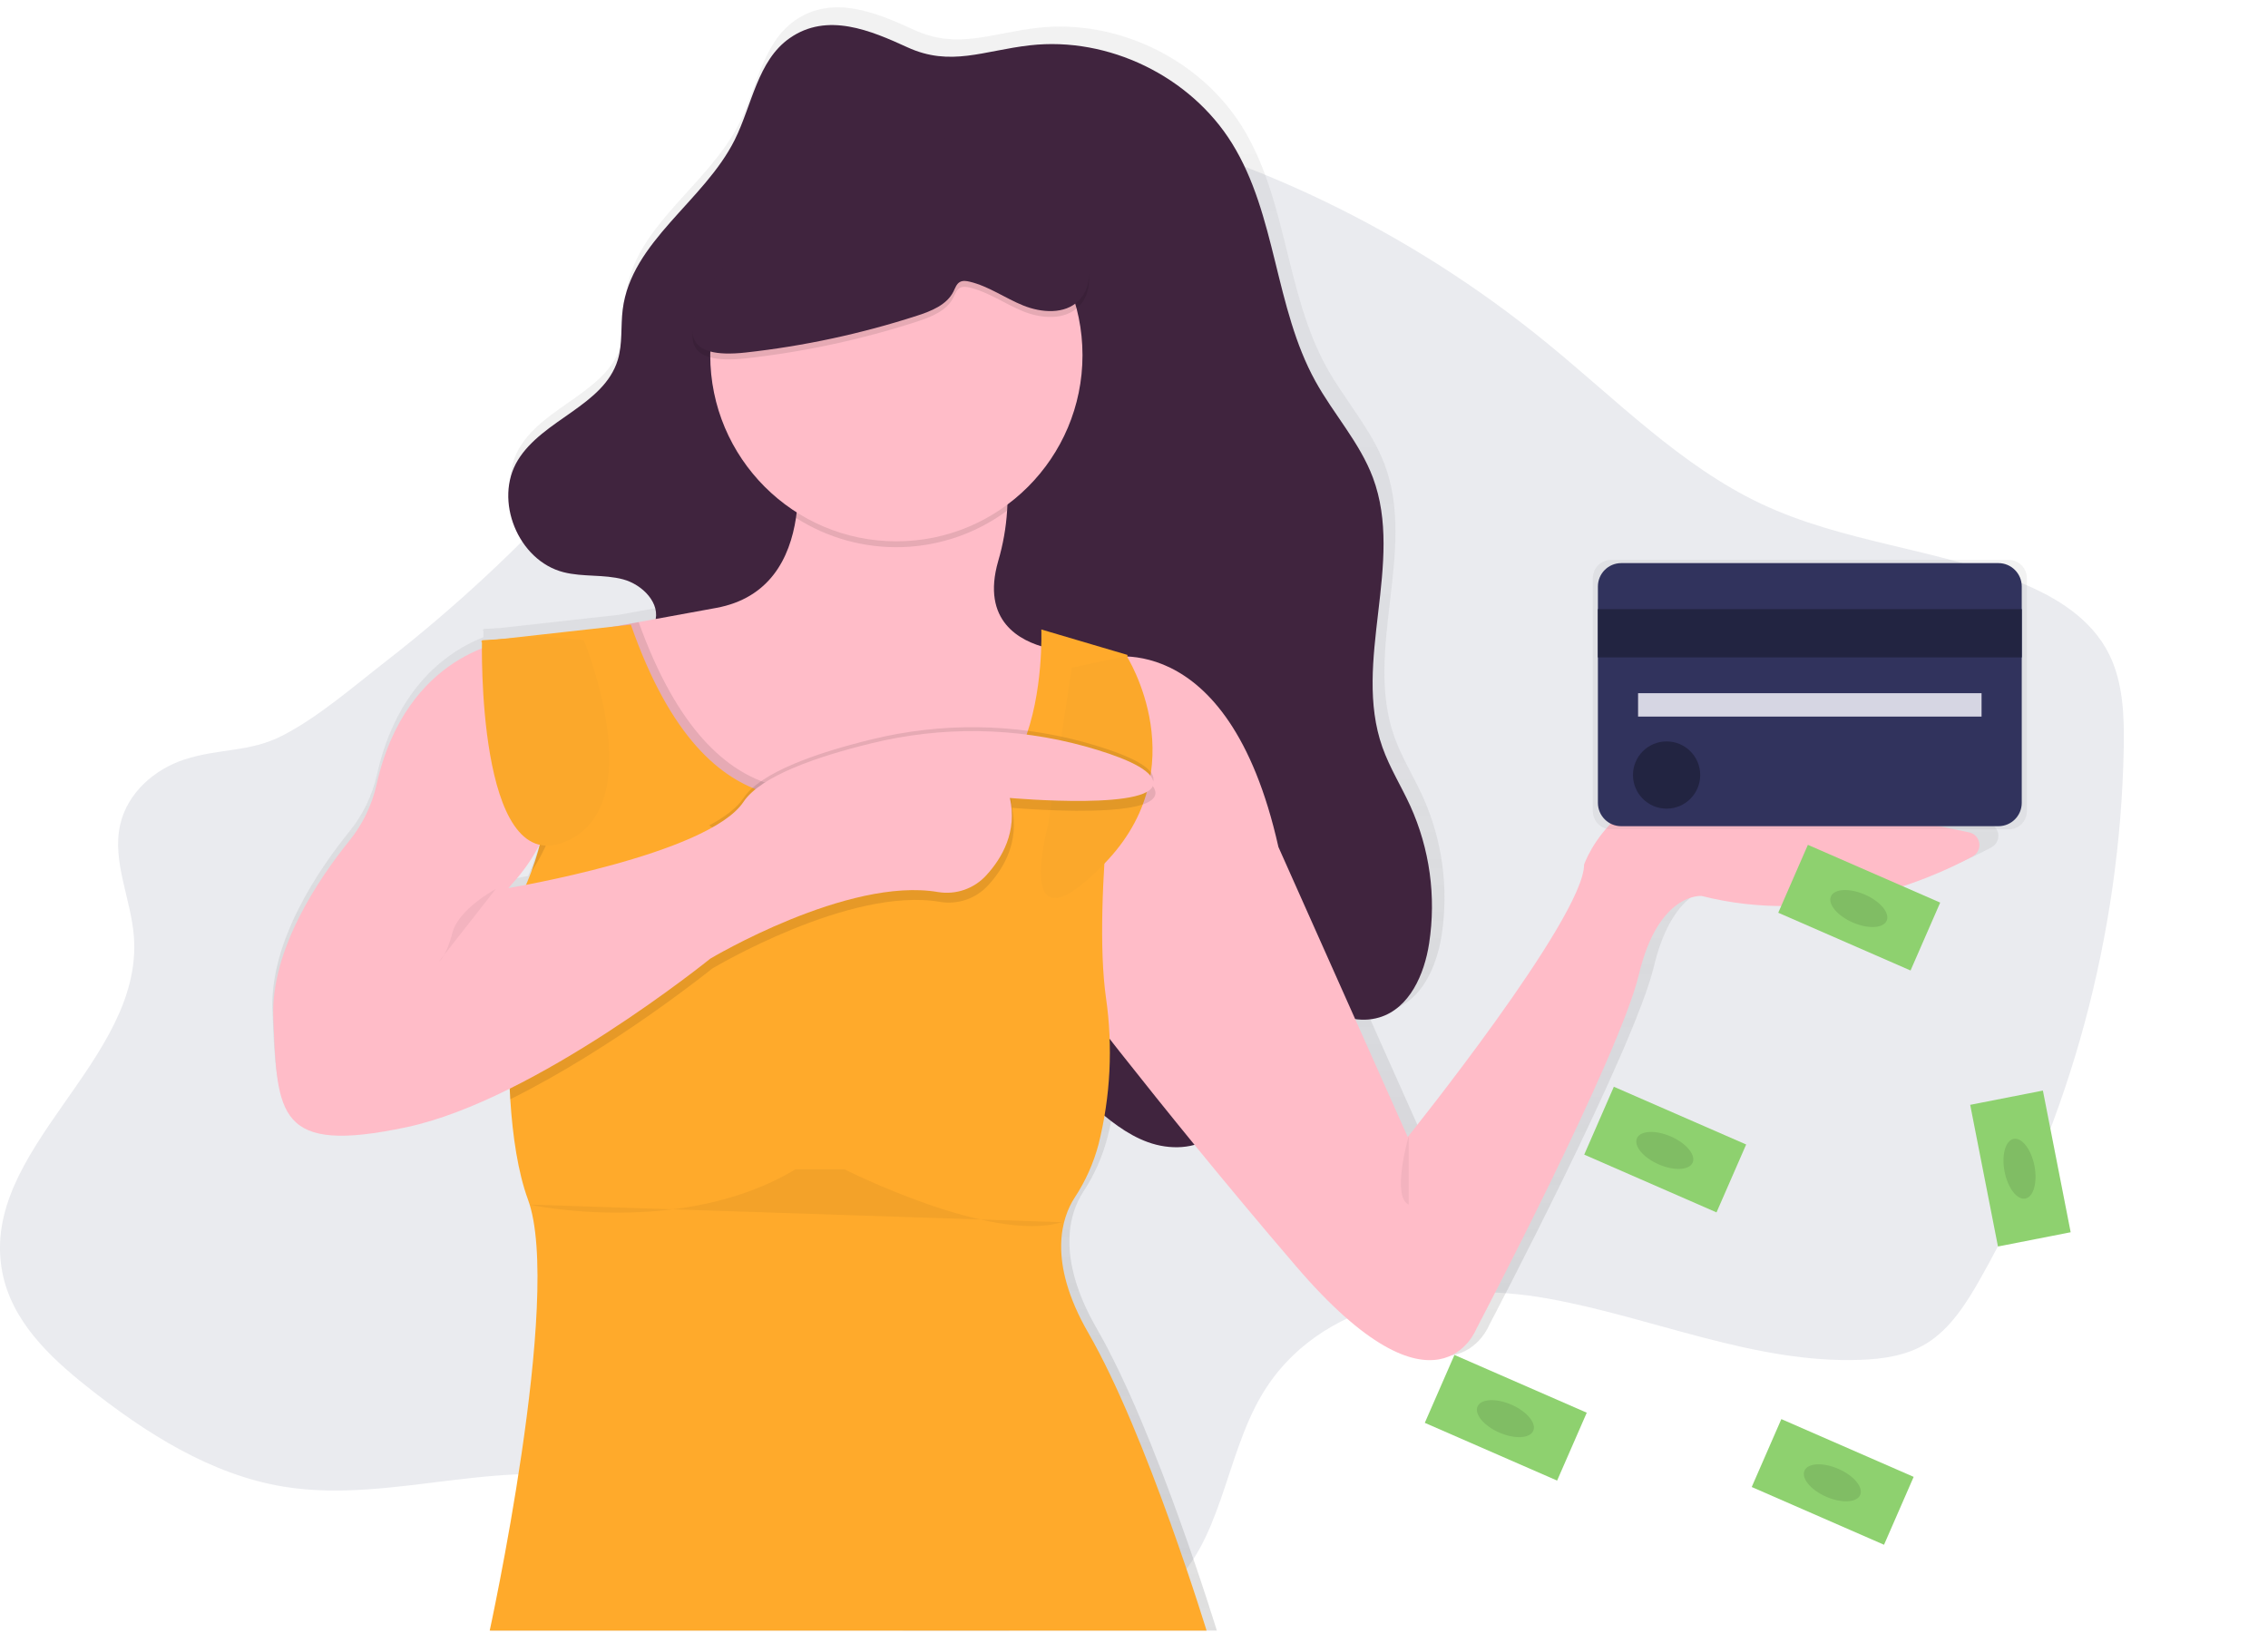 <svg width="127" height="92" viewBox="0 0 127 92" fill="none" xmlns="http://www.w3.org/2000/svg">
<g clip-path="url(#clip0)">
<path opacity="0.1" d="M10.327 42.528C8.682 43.065 7.146 44.366 6.731 46.171C6.26 48.245 7.344 50.34 7.499 52.466C8.005 59.445 -1.183 64.369 0.127 71.227C0.648 73.949 2.753 75.956 4.827 77.607C8.148 80.252 11.832 82.588 15.908 83.248C22.101 84.25 28.571 81.303 34.591 83.166C39.446 84.668 43.161 89.072 47.983 90.697C51.654 91.934 55.607 91.446 59.424 90.946C61.476 90.677 63.633 90.365 65.293 89.032C68.384 86.551 68.57 81.651 70.637 78.139C73.827 72.718 80.82 71.659 86.684 72.713C92.548 73.766 98.239 76.363 104.18 76.143C105.449 76.098 106.751 75.911 107.857 75.238C109.203 74.42 110.114 72.979 110.918 71.553C115.93 62.666 118.722 52.329 118.921 41.923C118.955 40.125 118.897 38.249 118.114 36.657C117.127 34.648 115.152 33.449 113.177 32.639C108.451 30.706 103.23 30.393 98.597 28.199C94.128 26.085 90.507 22.375 86.617 19.203C78.901 12.9 69.831 8.537 60.339 6.557C58.104 6.091 55.784 5.757 53.564 6.296C51.005 6.917 48.8 8.641 46.818 10.495C41.542 15.432 37.314 21.519 32.454 26.927C29.124 30.631 25.471 34.03 21.539 37.086C19.736 38.487 17.827 40.15 15.823 41.186C13.989 42.133 12.266 41.894 10.327 42.528Z" fill="#31335D"/>
<path d="M111.309 46.082C108.895 45.577 104.326 44.631 99.154 43.582C91.497 42.029 89.499 47.906 89.499 47.906C89.499 50.898 79.515 63.313 79.515 63.313L76.538 56.643C76.995 56.714 77.463 56.682 77.907 56.551C79.612 56.042 80.454 54.118 80.728 52.362C81.135 49.717 80.763 47.01 79.656 44.572C79.148 43.46 78.489 42.413 78.081 41.261C76.36 36.427 79.342 30.832 77.538 26.017C76.793 24.03 75.308 22.418 74.281 20.562C71.977 16.387 72.076 11.165 69.563 7.11C67.207 3.308 62.562 1.055 58.114 1.557C55.49 1.854 53.615 2.791 51.171 1.667C49.107 0.721 46.63 -0.336 44.505 1.154C42.692 2.424 42.384 4.927 41.395 6.905C39.657 10.379 35.534 12.647 35.049 16.501C34.929 17.451 35.049 18.437 34.771 19.354C33.979 21.946 30.53 22.712 29.116 25.026C27.733 27.291 29.131 30.715 31.705 31.367C32.802 31.646 33.982 31.477 35.078 31.772C36.106 32.047 37.104 33.008 36.926 34.011L34.646 34.426L28.086 35.155L27.072 35.218C27.072 35.218 27.072 35.236 27.072 35.268L27.017 35.274L27.07 35.318C27.07 35.396 27.07 35.518 27.07 35.678C25.224 36.401 22.232 38.331 21.102 43.393C20.843 44.548 20.32 45.628 19.574 46.547C17.892 48.621 15.101 52.67 15.257 56.557C15.476 62.1 15.476 64.317 22.803 62.765C24.653 62.373 26.667 61.57 28.643 60.589C28.758 62.9 29.057 65.165 29.683 66.866C31.68 72.298 27.463 91.476 27.463 91.476H68.192C68.192 91.476 64.751 80.169 61.422 74.404C59.065 70.321 59.936 67.851 60.645 66.757C61.259 65.828 61.718 64.804 62.004 63.727C62.125 63.254 62.242 62.718 62.343 62.123C63.092 62.736 63.892 63.287 64.797 63.616C65.635 63.92 66.589 64.004 67.437 63.769C69.173 65.891 71.111 68.218 73.186 70.636C81.176 79.947 83.396 74.183 83.396 74.183C83.396 74.183 91.497 58.775 92.612 54.118C93.726 49.462 96.163 49.684 96.163 49.684C102.842 51.372 108.762 48.921 111.513 47.447C111.647 47.376 111.755 47.265 111.823 47.13C111.891 46.995 111.916 46.842 111.894 46.692C111.871 46.543 111.803 46.404 111.698 46.294C111.593 46.185 111.457 46.111 111.309 46.082ZM28.901 48.868C29.459 48.233 29.938 47.533 30.328 46.783H30.349C30.146 47.558 29.886 48.316 29.569 49.052C28.947 49.172 28.571 49.234 28.571 49.234L28.901 48.868Z" fill="url(#paint0_linear)"/>
<path d="M44.214 2.14C42.422 3.397 42.117 5.87 41.142 7.832C39.424 11.27 35.348 13.516 34.869 17.33C34.75 18.27 34.869 19.245 34.594 20.151C33.812 22.718 30.401 23.476 28.999 25.765C27.631 28.006 29.013 31.395 31.558 32.041C32.645 32.318 33.809 32.151 34.893 32.441C35.977 32.732 37.027 33.794 36.668 34.855C36.401 35.645 35.461 36.095 35.29 36.911C35.141 37.613 35.619 38.283 36.082 38.829C36.67 39.52 37.298 40.2 38.084 40.654C40.248 41.9 42.947 41.152 45.442 41.069C48.46 40.98 51.419 41.92 53.831 43.736C54.522 44.26 55.171 44.864 55.599 45.618C56.993 48.073 55.675 51.155 55.971 53.963C56.307 57.153 58.69 59.714 61.096 61.835C62.057 62.681 63.07 63.517 64.277 63.954C65.484 64.392 66.927 64.368 67.942 63.587C69.008 62.766 69.379 61.312 69.385 59.966C69.392 58.62 69.109 57.28 69.177 55.936C69.21 55.278 69.45 54.496 70.092 54.366C70.413 54.302 70.739 54.432 71.032 54.579C73.079 55.608 75.043 57.624 77.238 56.97C78.924 56.466 79.761 54.563 80.026 52.824C80.429 50.207 80.061 47.529 78.967 45.118C78.464 44.02 77.814 42.982 77.41 41.841C75.714 37.047 78.659 31.508 76.878 26.745C76.141 24.779 74.672 23.184 73.658 21.346C71.376 17.215 71.478 12.046 68.993 8.033C66.663 4.269 62.071 2.04 57.674 2.537C55.08 2.83 53.227 3.758 50.81 2.647C48.769 1.713 46.321 0.661 44.214 2.14Z" fill="#40243E"/>
<path d="M61.604 36.894C61.604 36.894 68.735 34.699 71.587 47.426L78.828 63.663C78.828 63.663 88.703 51.376 88.703 48.413C88.703 48.413 90.677 42.599 98.248 44.135C103.361 45.173 107.874 46.109 110.264 46.609C110.41 46.639 110.542 46.713 110.644 46.821C110.746 46.929 110.812 47.066 110.833 47.213C110.855 47.36 110.831 47.51 110.764 47.643C110.697 47.775 110.591 47.884 110.461 47.955C107.742 49.414 101.889 51.84 95.285 50.169C95.285 50.169 92.872 49.949 91.775 54.557C90.677 59.165 82.668 74.415 82.668 74.415C82.668 74.415 80.474 80.12 72.575 70.904C64.675 61.689 58.751 53.789 58.751 53.789L61.604 36.894Z" fill="#FFBCC8"/>
<path d="M61.604 38.43L60.658 41.544L59.723 44.625L57.873 50.718L49.096 52.363L46.236 50.539L42.733 48.304L39.713 46.219L35.273 43.147L31.652 35.577C31.652 35.577 32.65 35.401 35.763 34.834L40.1 34.041C43.095 33.493 44.227 31.263 44.573 28.994C44.986 26.278 44.269 23.509 44.269 23.509H55.35C55.35 23.509 56.59 25.374 56.395 28.595C56.334 29.548 56.168 30.492 55.898 31.408C54.924 34.781 57.124 35.906 58.616 36.272C59.02 36.374 59.432 36.435 59.848 36.455L61.604 38.43Z" fill="#FFBCC8"/>
<path opacity="0.1" d="M56.392 28.595C54.694 29.851 52.654 30.562 50.543 30.634C48.432 30.706 46.349 30.135 44.57 28.997C44.983 26.28 44.266 23.511 44.266 23.511H55.347C55.347 23.511 56.59 25.368 56.392 28.595Z" fill="black"/>
<path d="M50.193 30.311C55.95 30.311 60.616 25.645 60.616 19.888C60.616 14.132 55.95 9.466 50.193 9.466C44.437 9.466 39.771 14.132 39.771 19.888C39.771 25.645 44.437 30.311 50.193 30.311Z" fill="#FFBCC8"/>
<path opacity="0.1" d="M61.604 38.43L60.658 41.544L59.723 44.625L57.873 50.717L49.096 52.363L46.236 50.539L42.733 48.304L39.713 46.219L35.273 43.147L31.652 35.577C31.652 35.577 32.65 35.401 35.763 34.834C37.957 40.94 40.733 43.213 43.238 43.95C44.735 44.389 46.135 44.279 47.251 44.115C48.685 43.885 50.152 43.96 51.555 44.334C54.923 45.271 56.696 43.477 57.628 41.201C58.317 39.517 58.545 37.567 58.615 36.264C59.019 36.366 59.431 36.428 59.847 36.447L61.604 38.43Z" fill="black"/>
<path d="M27.373 91.531C27.373 91.531 31.542 72.55 29.567 67.174C29.003 65.638 28.706 63.629 28.573 61.548C28.244 56.362 28.909 50.718 28.909 50.718C29.004 50.534 29.092 50.352 29.178 50.169C29.397 49.701 29.59 49.243 29.757 48.795C32.108 42.469 29.183 38.258 27.7 36.647C27.462 36.383 27.206 36.136 26.932 35.908L35.325 34.976C37.532 41.307 40.361 43.643 42.906 44.392C44.404 44.83 45.804 44.721 46.92 44.556C48.354 44.327 49.82 44.401 51.224 44.776C54.592 45.712 56.365 43.919 57.296 41.642C58.453 38.816 58.31 35.247 58.31 35.247L63.137 36.673C63.137 36.673 62.712 39.317 62.327 42.792C62.236 43.607 62.147 44.467 62.066 45.35C61.737 49.035 61.542 53.108 61.931 55.873C62.325 58.605 62.185 61.388 61.517 64.066C61.235 65.132 60.781 66.145 60.174 67.066C59.473 68.147 58.612 70.593 60.942 74.636C64.233 80.341 67.634 91.532 67.634 91.532L27.373 91.531Z" fill="#FFAA2B"/>
<path d="M63.085 36.729C63.085 36.729 67.07 42.983 61.84 48.359C56.611 53.735 58.696 46.164 58.696 46.164L60.013 37.387L63.085 36.729Z" fill="#FBA82B"/>
<path opacity="0.1" d="M27.7 36.647C27.998 36.553 28.303 36.485 28.612 36.443C30.038 37.123 30.828 39.011 31.257 40.983C31.543 42.32 31.558 43.701 31.301 45.044C31.043 46.387 30.518 47.665 29.757 48.801C32.108 42.469 29.183 38.258 27.7 36.647Z" fill="black"/>
<path opacity="0.1" d="M62.069 45.351C59.726 45.506 56.666 45.232 56.666 45.232C57.079 47.119 56.228 48.593 55.35 49.554C55.014 49.926 54.591 50.208 54.118 50.373C53.645 50.539 53.139 50.583 52.644 50.501C47.582 49.624 39.885 54.232 39.885 54.232C39.885 54.232 34.38 58.678 28.573 61.552C28.244 56.365 28.909 50.721 28.909 50.721C29.003 50.538 29.092 50.355 29.178 50.172C31.524 49.733 40.046 48 41.746 45.455C41.998 45.076 42.404 44.722 42.908 44.393C44.36 43.453 46.683 42.717 48.891 42.18C51.64 41.505 54.486 41.325 57.298 41.647C58.506 41.785 59.7 42.018 60.871 42.343C61.382 42.485 61.876 42.637 62.329 42.796C63.571 43.235 64.512 43.725 64.675 44.248C64.896 44.95 63.644 45.248 62.069 45.351Z" fill="black"/>
<path opacity="0.1" d="M59.723 44.625C58.035 44.597 56.557 44.464 56.557 44.464C56.969 46.351 56.118 47.825 55.24 48.786C54.905 49.158 54.481 49.44 54.008 49.605C53.536 49.771 53.029 49.815 52.535 49.733C50.627 49.404 48.344 49.853 46.24 50.539L42.733 48.304L39.713 46.219C40.59 45.749 41.27 45.232 41.636 44.683C42.61 43.222 45.805 42.135 48.782 41.408C52.688 40.445 56.775 40.492 60.658 41.544L60.761 41.572C62.669 42.104 64.343 42.763 64.566 43.476C64.886 44.502 62.097 44.667 59.723 44.625Z" fill="black"/>
<path d="M28.502 35.892C28.502 35.892 22.763 36.476 21.09 43.915C20.831 45.072 20.309 46.153 19.565 47.075C17.902 49.13 15.151 53.131 15.305 56.972C15.524 62.458 15.524 64.652 22.765 63.116C30.006 61.58 39.771 53.681 39.771 53.681C39.771 53.681 47.468 49.081 52.53 49.95C53.025 50.032 53.531 49.987 54.004 49.822C54.477 49.657 54.9 49.375 55.236 49.004C56.114 48.043 56.97 46.568 56.552 44.681C56.552 44.681 65.11 45.449 64.561 43.694C64.342 42.98 62.664 42.321 60.757 41.79C56.843 40.711 52.719 40.655 48.777 41.626C45.795 42.353 42.606 43.44 41.632 44.901C39.657 47.863 28.466 49.728 28.466 49.728L28.795 49.358C29.858 48.158 30.624 46.725 31.033 45.175C31.441 43.624 31.481 42 31.147 40.432C30.72 38.46 29.933 36.572 28.502 35.892Z" fill="#FFBCC8"/>
<path d="M26.989 35.852C26.989 35.852 26.66 49.127 31.597 47.152C36.534 45.177 32.694 35.852 32.694 35.852L30.5 35.632L26.989 35.852Z" fill="#FBA82B"/>
<path opacity="0.1" d="M41.764 20.067C45.019 19.706 48.229 19.016 51.346 18.008C52.146 17.749 53.016 17.404 53.391 16.652C53.487 16.458 53.559 16.227 53.749 16.121C53.911 16.03 54.11 16.058 54.291 16.1C55.361 16.353 56.279 17.024 57.298 17.435C58.318 17.846 59.616 17.943 60.399 17.171C61.324 16.258 61.018 14.689 60.409 13.543C58.148 9.277 52.851 7.329 48.032 7.683C47.355 7.732 46.667 7.823 46.057 8.122C44.767 8.741 44.061 10.121 43.362 11.37C42.002 13.794 34.815 20.836 41.764 20.067Z" fill="black"/>
<path d="M41.764 19.738C45.019 19.377 48.229 18.687 51.346 17.679C52.146 17.42 53.016 17.075 53.391 16.323C53.487 16.128 53.559 15.898 53.749 15.791C53.911 15.7 54.11 15.729 54.291 15.771C55.361 16.024 56.279 16.695 57.298 17.106C58.318 17.517 59.616 17.614 60.399 16.841C61.324 15.929 61.018 14.36 60.409 13.213C58.148 8.948 52.851 7 48.032 7.354C47.355 7.403 46.667 7.494 46.057 7.792C44.767 8.412 44.061 9.791 43.362 11.041C42.002 13.464 34.815 20.507 41.764 19.738Z" fill="#40243E"/>
<path d="M112.482 31.353H90.21C89.941 31.353 89.683 31.46 89.492 31.651C89.302 31.841 89.195 32.099 89.195 32.368V45.424C89.195 45.693 89.302 45.951 89.492 46.142C89.683 46.332 89.941 46.439 90.21 46.439H112.482C112.751 46.439 113.009 46.332 113.199 46.142C113.39 45.951 113.497 45.693 113.497 45.424V32.368C113.497 32.099 113.39 31.841 113.199 31.651C113.009 31.46 112.751 31.353 112.482 31.353Z" fill="url(#paint1_linear)"/>
<path d="M111.905 31.531H90.784C90.062 31.531 89.477 32.116 89.477 32.838V44.955C89.477 45.677 90.062 46.262 90.784 46.262H111.905C112.626 46.262 113.211 45.677 113.211 44.955V32.838C113.211 32.116 112.626 31.531 111.905 31.531Z" fill="#31335D"/>
<path d="M113.211 34.109H89.477V36.81H113.211V34.109Z" fill="#31335D"/>
<path opacity="0.3" d="M113.211 34.109H89.477V36.81H113.211V34.109Z" fill="black"/>
<path d="M110.96 38.815H91.727V40.125H110.96V38.815Z" fill="#D6D6E3"/>
<path d="M93.324 45.28C94.363 45.28 95.206 44.437 95.206 43.397C95.206 42.358 94.363 41.515 93.324 41.515C92.284 41.515 91.441 42.358 91.441 43.397C91.441 44.437 92.284 45.28 93.324 45.28Z" fill="#31335D"/>
<path opacity="0.3" d="M93.324 45.28C94.363 45.28 95.206 44.437 95.206 43.397C95.206 42.358 94.363 41.515 93.324 41.515C92.284 41.515 91.441 42.358 91.441 43.397C91.441 44.437 92.284 45.28 93.324 45.28Z" fill="black"/>
<path opacity="0.05" d="M27.757 49.785C27.757 49.785 25.673 50.892 25.327 52.245C24.982 53.597 24.576 53.844 24.576 53.844" fill="black"/>
<path opacity="0.05" d="M78.883 63.609C78.883 63.609 77.896 67.01 78.883 67.449V63.609Z" fill="black"/>
<path opacity="0.05" d="M29.622 67.449C29.622 67.449 38.18 69.314 44.543 65.474H47.286C47.286 65.474 55.514 69.643 59.464 68.436" fill="black"/>
<path d="M90.37 60.852L88.711 64.653L96.119 67.887L97.779 64.085L90.37 60.852Z" fill="#8ED16F"/>
<path d="M94.782 65.099C94.97 64.668 94.424 64.014 93.563 63.638C92.702 63.262 91.851 63.306 91.663 63.737C91.475 64.168 92.02 64.823 92.882 65.198C93.743 65.574 94.594 65.53 94.782 65.099Z" fill="#8ED16F"/>
<path opacity="0.1" d="M94.782 65.099C94.97 64.668 94.424 64.014 93.563 63.638C92.702 63.262 91.851 63.306 91.663 63.737C91.475 64.168 92.02 64.823 92.882 65.198C93.743 65.574 94.594 65.53 94.782 65.099Z" fill="black"/>
<path d="M101.235 47.306L99.576 51.108L106.984 54.342L108.644 50.54L101.235 47.306Z" fill="#8ED16F"/>
<path d="M105.647 51.554C105.835 51.123 105.289 50.469 104.428 50.093C103.566 49.717 102.716 49.761 102.527 50.192C102.339 50.623 102.885 51.277 103.746 51.653C104.608 52.029 105.458 51.985 105.647 51.554Z" fill="#8ED16F"/>
<path opacity="0.1" d="M105.647 51.554C105.835 51.123 105.289 50.469 104.428 50.093C103.566 49.717 102.716 49.761 102.527 50.192C102.339 50.623 102.885 51.277 103.746 51.653C104.608 52.029 105.458 51.985 105.647 51.554Z" fill="black"/>
<path d="M114.395 61.066L110.324 61.864L111.879 69.797L115.95 68.999L114.395 61.066Z" fill="#8ED16F"/>
<path d="M113.413 67.111C113.874 67.021 114.101 66.2 113.921 65.278C113.74 64.356 113.219 63.681 112.758 63.772C112.296 63.862 112.069 64.683 112.25 65.605C112.431 66.528 112.951 67.202 113.413 67.111Z" fill="#8ED16F"/>
<path opacity="0.1" d="M113.413 67.111C113.874 67.021 114.101 66.2 113.921 65.278C113.74 64.356 113.219 63.681 112.758 63.772C112.296 63.862 112.069 64.683 112.25 65.605C112.431 66.528 112.951 67.202 113.413 67.111Z" fill="black"/>
<path d="M99.749 79.462L98.09 83.264L105.499 86.498L107.158 82.696L99.749 79.462Z" fill="#8ED16F"/>
<path d="M104.163 83.71C104.351 83.279 103.806 82.624 102.944 82.249C102.083 81.873 101.232 81.917 101.044 82.348C100.856 82.779 101.402 83.433 102.263 83.809C103.124 84.185 103.975 84.141 104.163 83.71Z" fill="#8ED16F"/>
<path opacity="0.1" d="M104.163 83.71C104.351 83.279 103.806 82.624 102.944 82.249C102.083 81.873 101.232 81.917 101.044 82.348C100.856 82.779 101.402 83.433 102.263 83.809C103.124 84.185 103.975 84.141 104.163 83.71Z" fill="black"/>
<path d="M81.444 75.869L79.784 79.671L87.193 82.904L88.853 79.103L81.444 75.869Z" fill="#8ED16F"/>
<path d="M85.857 80.117C86.045 79.686 85.499 79.032 84.638 78.656C83.776 78.28 82.926 78.324 82.737 78.755C82.549 79.186 83.095 79.84 83.957 80.216C84.818 80.592 85.668 80.548 85.857 80.117Z" fill="#8ED16F"/>
<path opacity="0.1" d="M85.857 80.117C86.045 79.686 85.499 79.032 84.638 78.656C83.776 78.28 82.926 78.324 82.737 78.755C82.549 79.186 83.095 79.84 83.957 80.216C84.818 80.592 85.668 80.548 85.857 80.117Z" fill="black"/>
</g>
<defs>
<linearGradient id="paint0_linear" x1="63.571" y1="91.476" x2="63.571" y2="0.414" gradientUnits="userSpaceOnUse">
<stop stop-color="#808080" stop-opacity="0.25"/>
<stop offset="0.54" stop-color="#808080" stop-opacity="0.12"/>
<stop offset="1" stop-color="#808080" stop-opacity="0.1"/>
</linearGradient>
<linearGradient id="paint1_linear" x1="23946.3" y1="6884.08" x2="23946.3" y2="4809.68" gradientUnits="userSpaceOnUse">
<stop stop-color="#808080" stop-opacity="0.25"/>
<stop offset="0.54" stop-color="#808080" stop-opacity="0.12"/>
<stop offset="1" stop-color="#808080" stop-opacity="0.1"/>
</linearGradient>
<clipPath id="clip0">
<rect width="127" height="91" fill="white" transform="translate(0 0.304)"/>
</clipPath>
</defs>
</svg>
